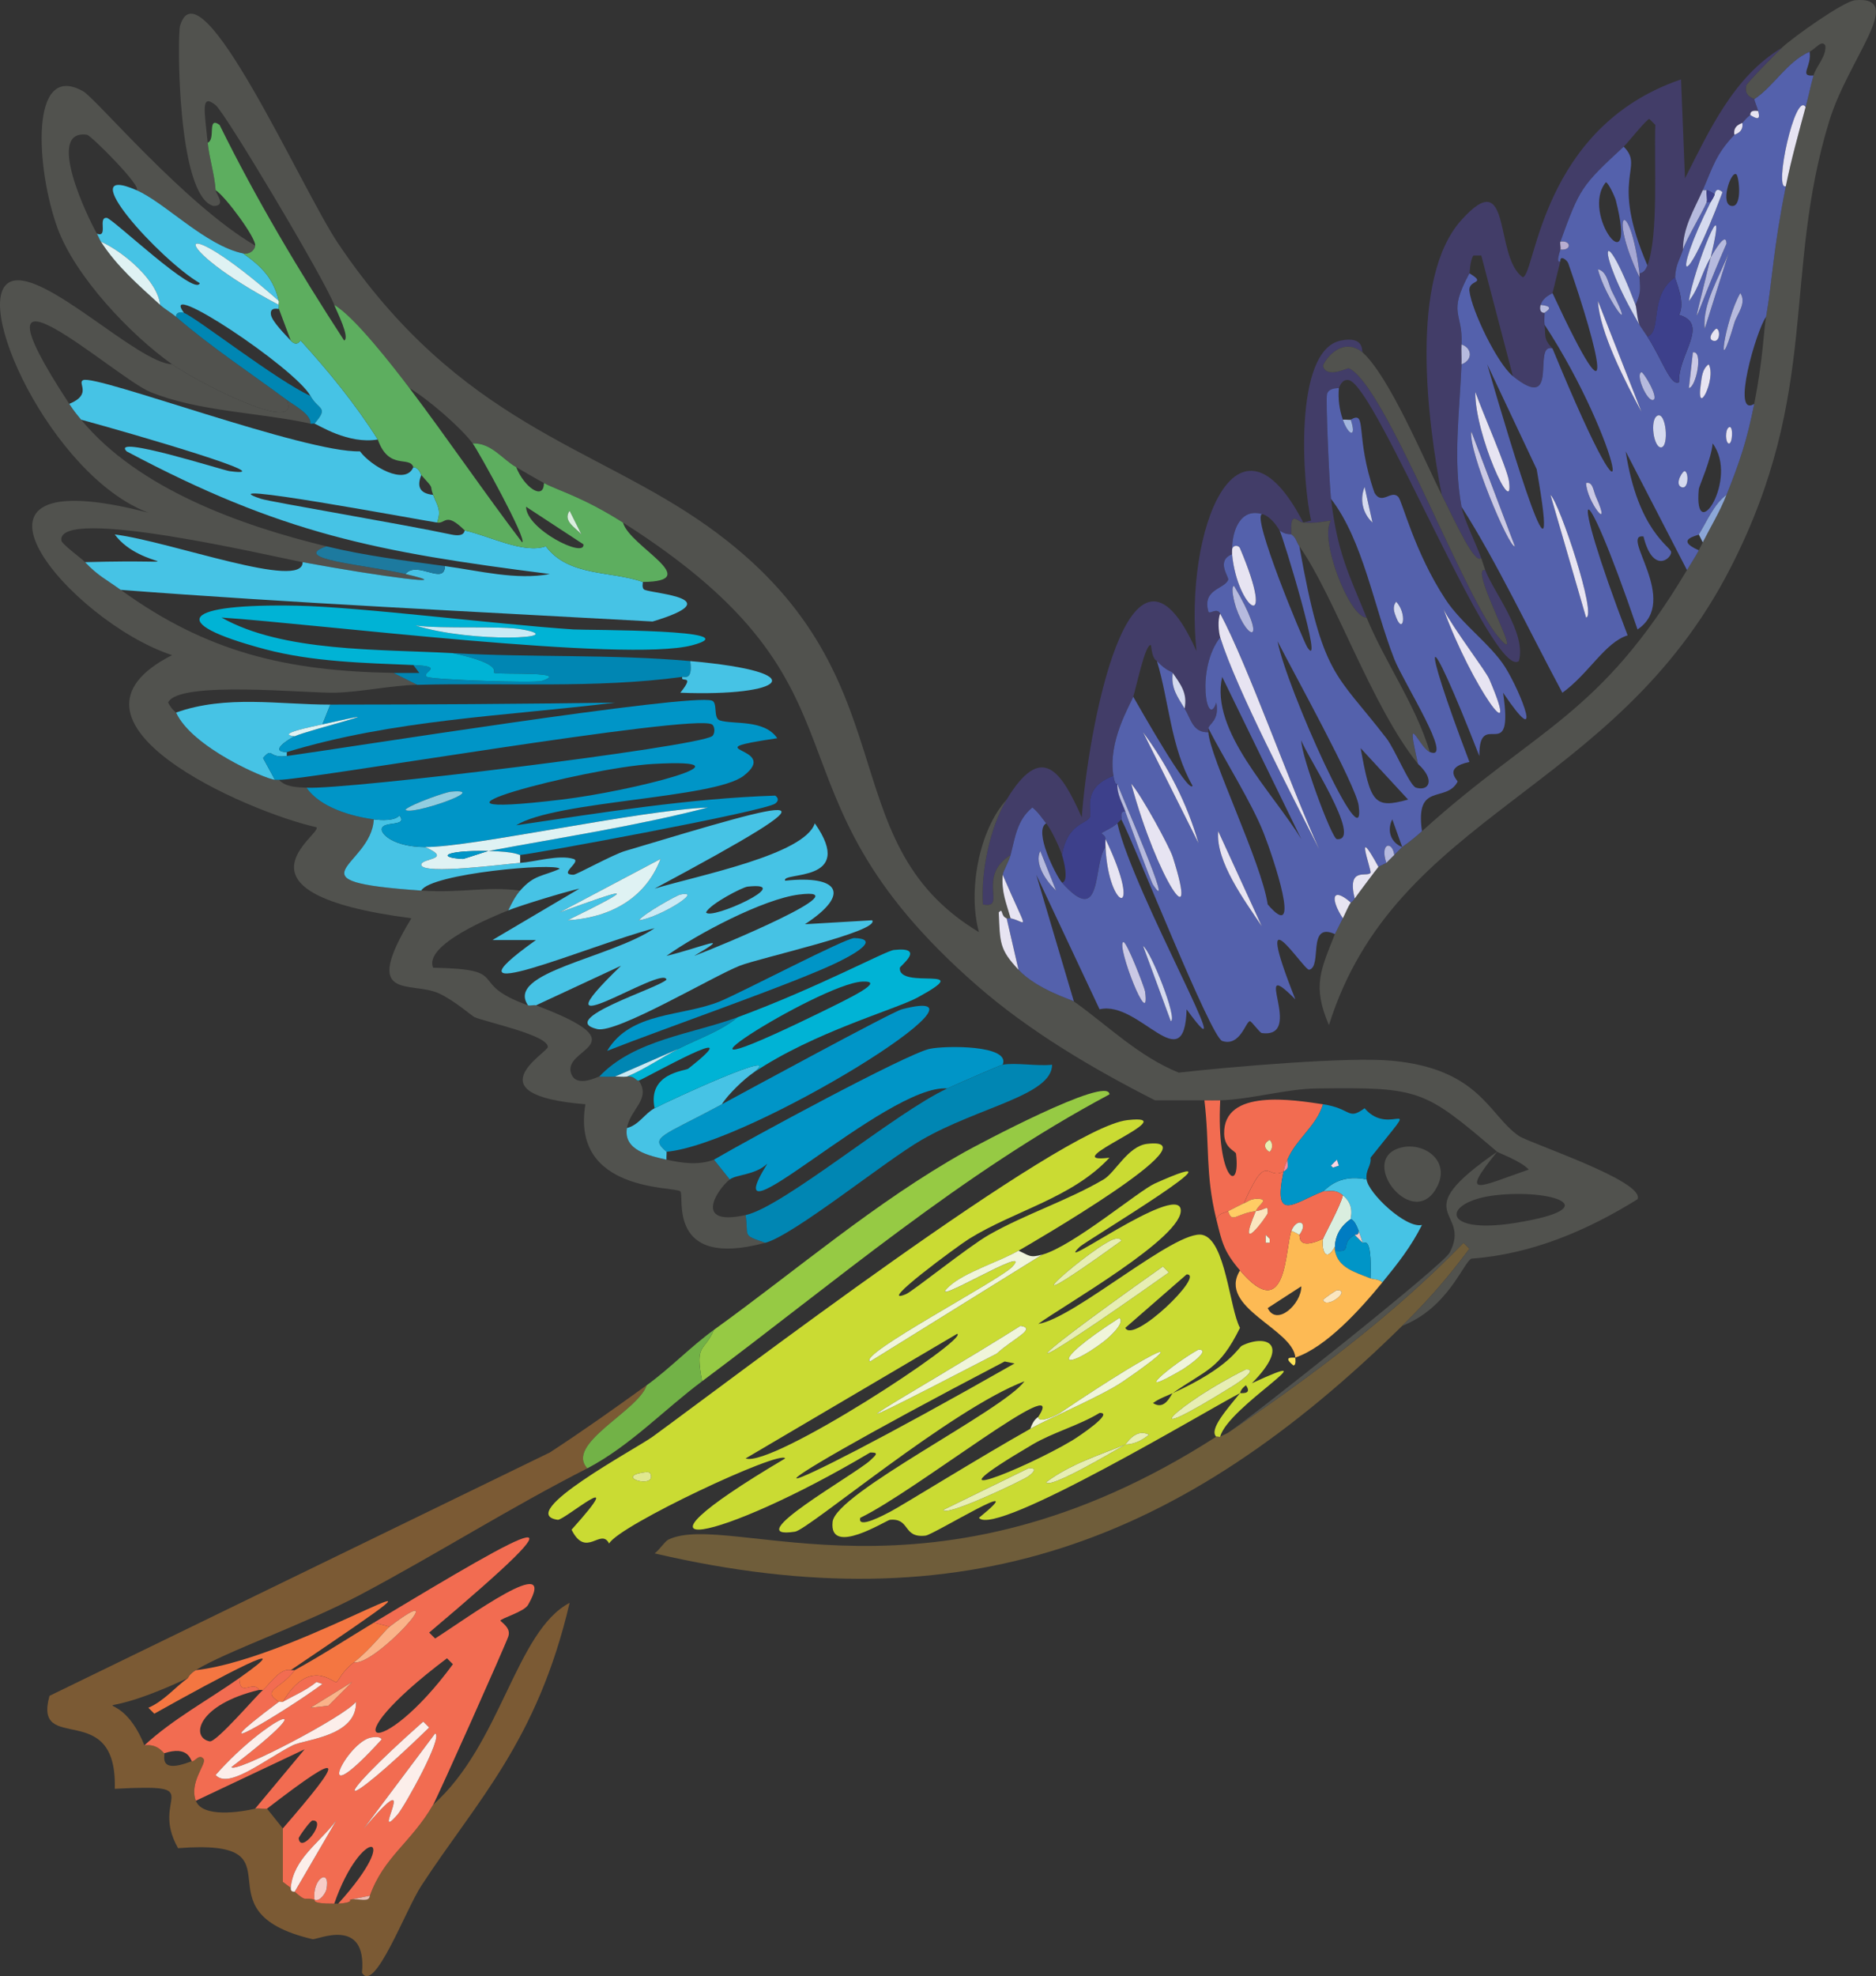 <svg xmlns="http://www.w3.org/2000/svg" id="Layer_1" viewBox="0 0 1308.15 1377.38"><rect x="0" y="0" width="1308.15" height="1377.38" fill="#333333" stroke="none"/><defs><style>      .cls-1 {        fill: #423d68;      }      .cls-2 {        fill: #e9bab0;      }      .cls-3 {        fill: #fbd6e3;      }      .cls-4 {        fill: #cadb33;      }      .cls-5 {        fill: #3d408b;      }      .cls-6 {        fill: #007cc2;      }      .cls-7 {        fill: #6f5d3a;      }      .cls-8 {        fill: #ffcc64;      }      .cls-9 {        fill: #daeedf;      }      .cls-10 {        fill: #e7e4f2;      }      .cls-11 {        fill: #f0f5da;      }      .cls-12 {        fill: #f7ccc7;      }      .cls-13 {        fill: #dff2f3;      }      .cls-14 {        fill: #f26c51;      }      .cls-15 {        fill: #e3f1dd;      }      .cls-16 {        fill: #5461ac;      }      .cls-17 {        fill: #0086b3;      }      .cls-18 {        fill: #7b5a34;      }      .cls-19 {        fill: #96ca44;      }      .cls-20 {        fill: #91cde0;      }      .cls-21 {        fill: #b6bade;      }      .cls-22 {        fill: #8ca7d7;      }      .cls-23 {        fill: #0095c7;      }      .cls-24 {        fill: #1d7a9f;      }      .cls-25 {        fill: #72b247;      }      .cls-26 {        fill: #f47641;      }      .cls-27 {        fill: #c9eaf5;      }      .cls-28 {        fill: #cac9e5;      }      .cls-29 {        fill: #fceeea;      }      .cls-30 {        fill: #e0e88f;      }      .cls-31 {        fill: #fbe6bf;      }      .cls-32 {        fill: #46c3e5;      }      .cls-33 {        fill: #f4899e;      }      .cls-34 {        fill: #00b3d5;      }      .cls-35 {        fill: #b8add0;      }      .cls-36 {        fill: #fde358;      }      .cls-37 {        fill: #5dae5f;      }      .cls-38 {        fill: #51524e;      }      .cls-39 {        fill: #d5daef;      }      .cls-40 {        fill: #e7eeb3;      }      .cls-41 {        fill: #a6a7d4;      }      .cls-42 {        fill: #fab389;      }      .cls-43 {        fill: #fdba54;      }      .cls-44 {        fill: #a3b6de;      }    </style></defs><path class="cls-38" d="M59.32,391.81c-2.54-2.72-16.25-12.5-16.55-15.17-2.75-24.3,147.12,11.25,168.24,15.17,54.85,10.17,110.88,17.42,71.71,8.27-28.06-6.55-81.26-10.23-55.16-19.31-59.87-14.51-131.3-40.11-171-88.26-3.67-4.45-4.98-6-8.27-11.03-77.75-118.59,31.63-18.48,56.54-8.27,33.48,13.71,76.45,14.26,111.7,22.06.45-6.57-11.04-12.48-16.55-16.55,11.01,25.61-63.08-12.85-79.98-24.82-24.03-.84-88.19-65.48-111.7-57.92-30.33,9.76,27.28,135.85,95.15,161.34-153.82-39.86-53.91,76.35,16.55,99.29-91.68,46.56,52.15,109.11,100.67,119.97,4.46,4.6-68.17,45.98,66.19,63.43-35.75,58.79-.32,43.31,19.31,52.4,10.83,5.02,22.82,15.68,24.82,16.55,8.15,3.53,50.9,12.39,51.02,20.69.06,4.03-53.41,33.51,26.2,39.99-10.35,61.58,62.35,57.12,66.19,60.68,3.18,2.94-9.98,54.52,59.3,35.85-16.88-5.71-11.44-4.06-13.79-19.31-37.54,8.26-19.22-18.51-11.03-24.82l-11.03-13.79c-10.7,4.08-22.46,2.4-33.1,0-11.67-2.64-30.27-6.49-27.58-22.06,2.31-13.36,17.01-19.97,8.27-33.1-2.03.49-2.81-3.57-8.27-2.76-2.63.39-5.58-.13-8.27,0-3.85.18-7.1.17-11.03,0-.97-.04-15.27,7.86-19.31-1.38-8.36-19.11,50.75-19.73-24.82-48.27-1.31-.49-4.16.48-5.52,0-44.27-15.68-9.6-25.15-66.19-26.2-6.87-16.16,42.39-35.91,52.4-39.99,2.19-4.7,4.87-9.9,8.27-13.79-24.3-3.12-40.83,1.96-68.95,0-95.56-6.65-34.78-16.29-33.1-49.64-15.09-2-37.42-8.16-46.89-22.06-6.51-.34-14.35-.25-19.31-5.52-.92-.05-1.85.08-2.76,0-7.04-.62-58.11-22.76-68.95-46.89-.18-.4-2.47-1.23-5.52-6.9,6.9-15.74,97.92-6.21,117.22-6.9,18.36-.65,38.04-5.01,56.54-5.52l-16.55-8.27c-74.63-1.25-130.11-14.29-190.3-57.92-9.8-7.11-16.1-9.97-24.82-19.31Z"></path><path class="cls-18" d="M302.03,1257.82c-15.34,26.47-34.37,36.24-44.13,63.43-.3,5.05-7.85,1.9-12.73,2.55l-1.06.21c-.42.12,2.68,2.03-8.27,2.76-.91.06-1.84,0-2.76,0-16.93.07-13.11-2.58-13.79-2.76-8.29-2.11-4.91,2.14-13.79-5.52-.16-.14-3.07.58-2.76-2.76l-5.52-4.14v-37.23l-11.03-13.79c-2.62.34-5.89-.58-8.27,0-10.38,2.52-36.87,6.49-41.37-5.52-4.75-12.66,7.35-25.51,5.52-28.96-3.01-4.53-6.73,2.37-8.27,1.38-24.63,9.67-18.15-4.86-19.31-5.52-.65-.37-4.68-6.8-13.79-5.52-19.63-48.99-49.88-9.41,30.34-46.89.32-.22.65-2.49,5.52-5.52,20.67-12.83,75.61-31.82,114.46-52.4,53.2-28.2,104.81-60.94,158.59-88.26-15.93-17.04,35.61-39.98,41.37-57.92-22.24,16.02-44.57,31.91-67.57,46.89l-348.89,169.62c-11.71,41.92,47.38.9,45.51,64.81,67.11-3.52,23.62,5.07,44.13,41.37,90.91-7.07,9.6,43.61,93.77,63.43,3.05.72,38.2-16.31,34.48,23.44,8.74,14.67,30.36-43.8,41.37-60.68,38.53-59.07,80.74-100.38,103.43-197.2-37.64,19.82-47.77,98.64-95.15,140.66Z"></path><path class="cls-32" d="M380.63,380.77c-15.72,5.42-39.15-7.25-56.54-11.03-.49-.11.52,4.94-9.65,2.76-32.91-7.05-125.99-22.71-132.38-24.82-41.25-13.61,107.48,14.14,122.73,16.55,3.11-8.91.22-11.55-2.76-19.31-9.64-.99-11.38-6.04-8.27-13.79-.26-.29-1.39-5.13-5.52-5.52-5.61,13.22-29.56-.69-37.23-11.03-38.21,1.19-184-53.79-193.06-49.64-4.29,1.96,6.69,9.88-9.65,16.55,3.3,5.03,4.61,6.58,8.27,11.03,37.23,10.09,143.41,41.17,103.43,35.85-4.41-.59-83.37-25.77-71.71-13.79,108.37,57.61,174.35,70.13,295.11,85.5-23.3,4.47-49.41-2.31-73.09-5.52-.47,13.82-19.53-4.2-27.58,5.52,39.17,9.14-16.86,1.89-71.71-8.27.31,19.92-91.56-14.3-131.01-19.31,18.97,25.9,66.03,16.88-20.69,19.31,8.72,9.34,15.02,12.2,24.82,19.31,117.85,9.06,248.07,15.26,370.95,22.06,53.7-16.18,1.65-19.25-5.52-22.06-2.47-.97-1.05-5.4-1.38-5.52-22.42-7.88-51.63-3.57-67.57-24.82Z"></path><path class="cls-38" d="M1293.53.17c-7.96.71-43.04,25.6-51.02,33.1-3.28,3.08-24.37,24.46-24.82,26.2-2.07,7.91,5.41,9.11,5.52,9.65,14.15-9.45,22.52-25.92,38.61-33.1,4.08-1.82,8.63-8.83,11.03-4.14.68,7.66-6.39,14.15-8.27,20.69-2.04,7.08-3.58,14.87-5.52,22.06-4.96,18.41-10.01,36.4-13.79,55.16-9.06,45-9.29,65.01-13.79,91.01-1.67,9.65-2.04,29.6-8.27,60.68-5.31,26.48-10,39.94-19.31,63.43-4.85,12.23-10.74,21.64-16.55,33.1-.96,1.9-1.69,3.52-2.76,5.52-2.78,5.22-5.36,8.91-8.27,13.79-61.1,102.48-104.46,109.44-184.79,182.03-8.62,7.79-13.15,10.42-13.79,11.03-1.75,1.68-3.77,3.76-5.52,5.52-1.76,1.77-3.87,3.78-5.52,5.52-.29.31-5.28,2.5-5.52,2.76-.92,1.02-14.86,19.55-16.55,22.06-2.15,3.2-2.65,2.59-2.76,2.76-2.11,3.35-3.65,7.41-5.52,11.03-1.24,2.42-5.29,10.46-5.52,11.03-9.73,24.74-15.99,36-4.14,63.43,46.45-148.12,199.19-161.1,279.94-318.55,63.13-123.09,36.01-204.23,68.95-311.66,13.38-43.64,54.09-87.34,17.93-84.12Z"></path><path class="cls-1" d="M1032.9,389.05c-3.68-10.11-12.26-27.53-13.79-35.85-6.04-32.96-1.31-66.35,0-99.29.18-4.56-.23-9.24,0-13.79,1.14-22.88-10.09-20.88,5.52-49.64.37-.67.22-8.32,2.76-12.41h5.52l22.06,84.12c33.2,26.65,13.11-23.62,27.58-19.31-6.59-6.91-4.57-9.2-5.52-16.55-.33-2.6-.09-5.62,0-8.27-3.4.1-3.42-3.22-2.76-5.52,1.63-5.68,8.05-7.73,8.27-8.27.43-1.05,3.99-16.55,5.52-22.06.11-.4-3.64,2.89,0-8.27.46-1.41-.48-4.2,0-5.52,13.59-37.36,14.5-38.73,44.13-66.19,2.84-2.63,16.27-19.58,17.93-19.31l4.14,4.14c-.94,25.33,2.39,77.3-5.52,97.91-1,2.61-2.43,5.2-5.52,5.52.11.9-.07,1.85,0,2.76.66,8.96.95,10.93-2.76,19.31.83,2.21,1.06,9.88,2.76,13.79,1.5,2.54,3.82,5.63,5.52,8.27,10.43-3.63.72-28.28,19.31-41.37.53-9.2,2.95-11.45,5.52-19.31-.12-15.36,7.95-28.04,13.79-41.37,7.06-16.12,9.11-25.02,22.06-38.61-1.18-6.67,5.19-7.9,5.52-8.27,2.17-2.46,2.81-3.37,5.52-5.52.24-.19-.86-3.78,5.52-2.76-1.09-3.79-2.48-6.83-2.76-8.27-.11-.55-7.58-1.74-5.52-9.65.46-1.75,21.54-23.12,24.82-26.2-33.69,20.11-50.6,57.68-67.57,91.01l-2.76-68.95c-97.8,33.31-101.36,135.74-110.32,137.9-20.38-14.07-7.12-79.55-42.75-39.99-36.79,40.84-23.64,140.94-13.79,191.68,10.33,20.62,22.87,48.46,27.58,44.13Z"></path><path class="cls-7" d="M1024.63,870.32l-4.14-4.14c-48.26,49.94-106.32,93.28-164.1,132.38-1.35.91-4.14,1.86-5.52,2.76-.65.42-2.11-.42-2.76,0-199.1,128-338.82,51.14-381.98,71.71-2.5,1.19-6.45,7.36-9.65,9.65,215.94,50.27,367.75-7.7,521.26-158.59,17.65-17.34,32.14-33.85,46.89-53.78Z"></path><path class="cls-1" d="M685.39,630.37c17.31,3.49-4.89-19.18,19.31-34.48,3.18-12.25,4.43-24.33,15.17-33.1,3.98,3.09,6.57,7.2,9.65,11.03,3.54,4.4,9.12,16.24,11.03,22.06,3.68-21.79,16.53-21.38,19.31-26.2,2.19-3.8-6.44-20.42,16.55-28.96-4.01-24.12,11.64-49.32,13.79-55.16,1.78-4.85,8.48-37.95,12.41-35.85,1.07,10.87,3.97,10.47,4.14,11.03,6.87,7.31,10.15,6.98,11.03,8.27,5.58,8.18,10.33,13.96,8.27,24.82,4.51,7.46,5.65,16.82,16.55,16.55-.06-.91-.02-1.85,0-2.76.05-2.87,7.99-5.47,5.52-17.93-6.42,19.36-14.42-23.7,2.76-45.51-1.14-3.62-1.9-12.43,0-16.55-2.42-4.52-7.63.94-8.27-1.38-4.38-15.71,10.93-15.45,13.79-22.06.88-2.04-8.89-13.25,2.76-17.93-.09-.9,0-1.85,0-2.76-.12-14.43,6.25-29.72,21.1-25.13.27,0,.59.11.96.31,4.55,1.63,8.65,6.96,11.03,11.03,4.14,3.16,7.92,2.5,8.27,2.76-1.15-17.98,4.33-8.5,8.27-8.27-46.11-89.25-83.23,5.13-74.47,89.64-46.91-105.76-76.09,58.8-79.98,115.84-14.47-32.58-28.04-52.66-52.4-12.41-11.8,19.49-18.06,50.63-16.55,73.09Z"></path><path class="cls-38" d="M199.98,278.73c-25.82-19.1-52.86-36.87-77.22-57.92-3.25-2.8-7.88-5.4-11.03-8.27-15.03-13.73-30.2-26.77-41.37-44.13-.98-1.52-1.84-3.92-2.76-5.52-6.62-11.55-36.19-73.24-6.9-68.95,2.76.4,38.88,36.48,34.48,38.61,19.97,8.7,48.26,38.77,74.47,44.13,3.78.79,7.8-1.67,8.27-5.52-49.02-28.64-110.98-102.5-119.97-107.56-37.66-21.2-32.67,54.49-17.93,95.15,12.24,33.76,50.77,74.45,79.98,95.15,16.9,11.98,90.99,50.43,79.98,24.82Z"></path><path class="cls-19" d="M489.57,962.71c93.11-69.46,180.63-144.78,284.08-199.96-.55-13.82-94.09,36.31-100.67,39.99-62.46,35-117.37,82.45-175.13,124.11-6.71,15.82-13.5,8.87-8.27,35.85Z"></path><path class="cls-23" d="M535.08,811.02c-40.36,64.98,83.38-55.85,125.49-52.4,5.91-2.72,36.55-16.17,38.61-16.55,5.75-13.94-40.58-13.36-51.02-11.03-16.44,3.67-124.4,62.09-150.31,77.22l11.03,13.79c4.6-3.54,17.66-2.96,26.2-11.03Z"></path><path class="cls-17" d="M519.91,846.88c2.35,15.25-3.09,13.6,13.79,19.31,19.98-5.38,83.29-56.9,108.94-71.71,39.94-23.06,90.82-30.95,91.01-52.4-10.41,1.19-25.45-1.66-34.48,0-2.07.38-32.7,13.83-38.61,16.55-36.03,16.59-114.05,82.4-140.66,88.26Z"></path><path class="cls-1" d="M928.1,362.85c-8.56,12.45,13.05,68.11,24.82,67.57-13.39-32.45-20.32-45.98-24.82-82.74-1.02-8.31-3.85-69.6-2.76-73.09,1.42-4.56,7.91-3.86,8.27-4.14.35-.27,1.86-6.49,6.9-5.52,19.1,3.68,100.66,209.74,118.59,195.82,5.55-19.59-17.62-47.95-23.44-63.43-12.74-3.3,31.68,74.13,8.27,45.51-24.34-29.77-78.46-175.21-103.43-186.17-.82-.36-15.35,7.38-17.93-1.38-.49-1.68,11.91-22.11,27.58-9.65-.75-.68,1.54-11.65-15.17-8.27-33.39,6.76-26.67,100.4-20.69,125.49l-5.52,1.38c9.5.54,10.45-.29,19.31-1.38Z"></path><path class="cls-23" d="M464.75,802.75c58.3-5.19,242.55-119.75,164.1-99.29-6.86,1.79-108.18,56.85-125.49,66.19-42.22,22.8-50.79,22.8-38.61,33.1Z"></path><path class="cls-32" d="M191.71,543.5l-8.27-15.17c7.09-8.04,3.24.46,16.55-1.38v-2.76c-12.78-.18,1.34-9.11,5.52-11.03-14.28-1.48,13.05-6.87,19.31-8.27l5.52-13.79c-35.86.01-72.51-6.89-107.56,5.52,10.84,24.13,61.91,46.26,68.95,46.89Z"></path><path class="cls-17" d="M475.78,471.79c.28-.72,7.65,3.71,5.52-11.03-54.96-4.9-110.45-2.42-165.48-5.52,36.1,7.8,27.23,13.4,28.96,13.79,5.55,1.26,53.81-1.18,33.1,5.52-5.16,1.67-76.46-.81-79.98-2.76-5.26-2.91,13.9-7.29-9.65-8.27l4.14,5.52c-5.98-.07-11.98.1-17.93,0l16.55,8.27c61.56-1.67,123.49,2.7,184.79-5.52Z"></path><path class="cls-38" d="M922.58,255.28c2.58,8.76,17.1,1.02,17.93,1.38,24.96,10.95,79.08,156.4,103.43,186.17,23.41,28.62-21.01-48.8-8.27-45.51-.95-2.53-1.78-5.59-2.76-8.27-4.71,4.33-17.25-23.51-27.58-44.13-12.6-25.15-36.5-82.33-55.16-99.29-15.67-12.46-28.07,7.97-27.58,9.65Z"></path><path class="cls-23" d="M205.5,513.16c-4.17,1.92-18.3,10.85-5.52,11.03,74.34-22.66,151.97-25.07,228.92-34.48-66.13.95-132.39,1.36-198.58,1.38l-5.52,13.79c61.5-13.79-10.05,4.02-19.31,8.27Z"></path><path class="cls-25" d="M409.59,1023.39c29.97-15.8,53.23-40.71,79.98-60.68-5.22-26.99,1.56-20.03,8.27-35.85-16.23,11.71-30.65,26.92-46.89,38.61-5.76,17.93-57.3,40.88-41.37,57.92Z"></path><path class="cls-32" d="M922.58,830.33c5.82,0,8.63-1.45,13.79,2.76,8.79,7.16,5.09,15.79,5.52,16.55.24.43,2.42-.22,5.52,8.27,1.11,3.03,1.8,5.23,2.76,8.27.44,1.39,6.66-7.55,5.52,24.82,2.03.8,5.34.23,8.27,2.76,10.67-13.08,19.95-24.78,27.58-39.99-11.23,2.66-37.5-22.21-38.61-31.72-20-4.35-28.75,7.65-30.34,8.27Z"></path><path class="cls-26" d="M131.03,1169.57c-8.71,6.14-16.81,16.16-27.58,20.69l4.14,4.14c46.84-26.27,104.28-56.53,59.3-24.82.23,14.12,9.47,1,13.79,8.27h2.76c4.11-3.42,12.08-15.73,19.31-13.79,153.75-103.93,8.47-8.23-66.19,0-4.87,3.02-5.2,5.29-5.52,5.52Z"></path><path class="cls-5" d="M784.68,565.56c-2.25-6.24-5.98-12.3-5.52-19.31-.07-.3-1.48,2.19-2.76-5.52-22.99,8.54-14.35,25.16-16.55,28.96-2.78,4.82-15.62,4.41-19.31,26.2,1.09,3.33,5.06,18.47,0,19.31,28.75,32.3,21.42-13.44,30.34-24.82-.08-1.8-.13-3.72,0-5.52.18-2.5-2.91-3.68-2.76-4.14.2-.62,7.92-3.89,11.03-6.9.68-.65,2.66-2.59,2.76-2.76.67-1.12-1.59-5.76,2.76-5.52Z"></path><path class="cls-32" d="M456.48,772.41c-6.97,3.69-11.01,11.78-19.31,13.79-2.69,15.58,15.91,19.43,27.58,22.06-.15-2.23.27-5.29,0-5.52-12.18-10.29-3.61-10.3,38.61-33.1,4.29-6.92,15.61-17.72,22.06-22.06,23.39-18.43-58.31,19.19-68.95,24.82Z"></path><path class="cls-23" d="M501.98,697.94c-26.33,10.77-62.17,6.89-78.6,34.48,38.73-15.32,131.9-47.55,161.34-62.06,15.71-7.74,27.32-16.06,11.03-16.55-6.02-.18-78.83,38.01-93.77,44.13Z"></path><path class="cls-26" d="M194.47,1186.11c.68-.4,2.06.39,2.76,0,18.47-30.99,34.98-13.13,37.23-13.79,1.8-.52,3.17-6.59,12.41-13.79,11.61-9.06,21.59-22.36,24.82-24.82l-11.03-2.76c-18.34,11.06-36.36,22.85-55.16,33.1-9.59,13.33-23.87,13.74-11.03,22.06Z"></path><path class="cls-38" d="M976.36,799.99c-30.52,8.53,10.12,60.01,26.2,26.2,8.48-17.83-10.22-30.67-26.2-26.2Z"></path><path class="cls-32" d="M475.78,471.79c-1.73,4.49,9.52-2.58-1.38,11.03,72.27,2.79,94.63-14.25,6.9-22.06,2.13,14.74-5.24,10.32-5.52,11.03Z"></path><path class="cls-17" d="M428.9,750.35l44.13-19.31c13.81-7.04,29.59-12.27,41.37-22.06-31.78,11.77-72.32,15.68-96.53,41.37,3.94.17,7.18.18,11.03,0Z"></path><path class="cls-36" d="M901.9,951.68c2.28-.21,1.11-5.43,1.38-5.52.05.57-10.22-1.69-1.38,5.52Z"></path><path class="cls-4" d="M850.87,1001.33c5.15-20.77,80.76-64.4,22.06-37.23,27.7-27.99,9.64-34.3-6.9-26.2-2.68,1.31-8.2,14.93-48.27,33.1-1.33.94-5.36,12.42-13.79,6.9,4.29-3.12,9.06-4.75,13.79-6.9,23.31-16.51,32.26-15.94,46.89-45.51-7.34-13.65-10.01-61.19-26.2-64.81-18.38-4.11-89.27,58.28-114.46,62.06,16.13-12.02,102.38-60.96,99.29-79.98-2.93-18.03-91.14,46.32-70.33,26.2,3.92-3.79,125.53-76.85,52.4-44.13-11.19,5.01-57.33,43.83-78.6,49.64l-119.97,74.47c-9.51-4.44,90.54-56.69,99.29-66.19,15.74-17.09-62.93,31.06-44.13,13.79,10.68-9.81,34.86-17.12,48.27-24.82,7.04-4.05,138.88-80.28,89.64-74.47-13.36,1.58-22.22,20.08-30.34,24.82-25.37,14.84-54.47,24.07-79.98,38.61-14.38,8.2-53.08,39.4-57.92,41.37-21.5,8.77,36.56-33.93,44.13-38.61,32.24-19.93,71.63-28.39,97.91-56.54-40.41,4.95,55.37-31.11,12.41-26.2-46.46,5.31-277.79,181.97-330.96,220.64-11.37,8.27-96.49,53.63-66.19,57.92,4.36.62,51.37-39.6,9.65,6.9,10.13,20.42,20.32-1.74,26.2,9.65,6.45-12.49,120.14-65.8,122.73-59.3-125.97,74.48-45.91,58.35,59.3-4.14,6.11-.16,4.42,1.45,0,5.52-10.77,9.91-92.69,55.86-52.4,49.64,9.47-1.46,109.08-85.55,159.96-104.8-14.54,20.21-131.52,77.86-133.76,97.91-2.75,24.65,37.54-1.16,39.99-1.38,14.41-1.28,8.65,12.89,24.82,11.03,5.73-.66,76.33-44.28,37.23-12.41,11.03,14.01,162.11-76.77,182.03-86.88.31-.16-.02-2.47,4.14-5.52,4.83,6.82-3.92,5.25-4.14,5.52-9.28,11.48-21.73,25.33-16.55,30.34.65-.42,2.11.42,2.76,0ZM777.78,863.43c1.68-.23,3.56-.37,4.14,1.38-96.68,69.77-16.36.32-4.14-1.38ZM449.58,1026.15c1.68-.23,3.54-.37,4.14,1.38,3.63,10.6-26.41,1.63-4.14-1.38ZM824.67,954.44c-38.6,22.67-7.03-3.93,11.03-13.79,9.82-.08-9.14,12.68-11.03,13.79ZM784.68,925.48l42.75-37.23c13.52-.54-37.19,48.73-42.75,37.23ZM810.88,882.73l4.14,4.14c-108.45,76.92-115.79,74.69-4.14-4.14ZM769.51,935.13c-27.32,20.83-40.91,16.71,11.03-16.55,4.16,3.08-6.14,12.82-11.03,16.55ZM519.91,1016.5l147.55-86.88c8.62,3.27-129.27,93.56-147.55,86.88ZM700.56,948.92l6.9,1.38c-187.64,106.77-215.01,107.31-6.9-1.38ZM695.04,943.41c-156.15,80.87-58.89,28.13,16.55-19.31,11.77,1.77-5.26,8.91-16.55,19.31ZM620.58,1053.73c-3.41,1.76-23.03,12.45-20.69,4.14,38.39-18.4,146.49-104.63,124.11-70.33.22,5.35,13.92-1.91,15.17-2.76,74.34-50.01,90.66-53.89,44.13-22.06-15.24,10.42-50.68,25.17-64.81,33.1-34.43,19.32-89.73,53.7-97.91,57.92ZM747.45,1004.08c-33.21,19.82-106.62,49.28-27.58,2.76,14.64-8.62,32.26-13.2,46.89-22.06,10.62-.4-14.82,16.63-19.31,19.31ZM717.11,1028.91c-3.78,2.82-57.91,28.57-59.3,23.44l59.3-28.96c5.7-.5,4.71,2,0,5.52ZM784.68,1006.84c-6.63,3.77-53.05,31.43-55.16,26.2,16.74-12.44,36.14-18.58,55.16-26.2.78-.44,7.04-11.73,16.55-6.9-9.36,7.55-15.45,6.46-16.55,6.9ZM860.53,965.47c-76.25,47.59-38.28,11.72,8.27-11.03,9.34-.35-6.84,10.14-8.27,11.03Z"></path><path class="cls-11" d="M706.08,882.73c-8.75,9.5-108.8,61.75-99.29,66.19l119.97-74.47c-8.92,2.44-9.04.55-16.55-2.76-13.4,7.7-37.58,15.01-48.27,24.82-18.8,17.27,59.87-30.88,44.13-13.79Z"></path><path class="cls-11" d="M711.59,924.1c-75.44,47.43-172.7,100.18-16.55,19.31,11.29-10.4,28.32-17.53,16.55-19.31Z"></path><path class="cls-11" d="M718.49,995.81c14.13-7.93,49.57-22.67,64.81-33.1,46.53-31.83,30.21-27.95-44.13,22.06-1.25.84-14.95,8.11-15.17,2.76-.27.42-3.33,1.5-5.52,8.27Z"></path><path class="cls-40" d="M815.02,886.87l-4.14-4.14c-111.65,78.83-104.32,81.05,4.14,4.14Z"></path><path class="cls-40" d="M868.8,954.44c-46.55,22.75-84.52,58.62-8.27,11.03,1.44-.9,17.61-11.38,8.27-11.03Z"></path><path class="cls-40" d="M717.11,1023.39l-59.3,28.96c1.39,5.13,55.51-20.62,59.3-23.44,4.71-3.51,5.7-6.01,0-5.52Z"></path><path class="cls-40" d="M784.68,1006.84c-19.02,7.63-38.42,13.76-55.16,26.2,2.11,5.23,48.53-22.44,55.16-26.2Z"></path><path class="cls-40" d="M781.92,864.8c-.58-1.74-2.46-1.61-4.14-1.38-12.22,1.7-92.54,71.15,4.14,1.38Z"></path><path class="cls-11" d="M769.51,935.13c4.89-3.73,15.19-13.47,11.03-16.55-51.94,33.25-38.35,37.38-11.03,16.55Z"></path><path class="cls-11" d="M824.67,954.44c1.89-1.11,20.85-13.87,11.03-13.79-18.07,9.86-49.63,36.46-11.03,13.79Z"></path><path class="cls-40" d="M784.68,1006.84c1.1-.44,7.19.66,16.55-6.9-9.5-4.84-15.77,6.45-16.55,6.9Z"></path><path class="cls-30" d="M449.58,1026.15c-22.27,3.01,7.77,11.98,4.14,1.38-.6-1.75-2.45-1.61-4.14-1.38Z"></path><path class="cls-38" d="M900.52,372.5c3.54,2.61,3.37,5.26,5.52,8.27,24.3,34.13,50.09,111.13,82.74,151.69-9.27-40.16.77-11.3,8.27-8.27-10.02-33.3-31.02-62.01-44.13-93.77-11.77.54-33.38-55.12-24.82-67.57-8.86,1.09-9.81,1.91-19.31,1.38-3.94-.22-9.42-9.71-8.27,8.27Z"></path><path class="cls-16" d="M941.89,628.99c.1-.17.61.44,2.76-2.76-5.59-22.68,8.75-14.45,11.03-17.93.93-1.42-12.23-36.54,5.52-4.14.23-.26,5.23-2.45,5.52-2.76-4.74-13.9,4.17-15.68,5.52-5.52,1.75-1.76,3.77-3.83,5.52-5.52-8.03-3.1-10.81-11.55-6.9-19.31l6.9,19.31c.64-.61,5.17-3.24,13.79-11.03-4.98-34.77,16.71-19.31,24.82-34.48.5-.93-10.89-9.73,8.27-13.79-34.91-91.7-31.21-101.84,6.9-4.14-.21-34.35,24.38,8.18,16.55-44.13,29.04,42.9,12.76.14,1.38-17.93-9.81-15.56-30.31-30.09-41.37-46.89-21.88-33.21-30.32-68.9-33.1-71.71-5.05-5.12-11.32,6.14-16.55-2.76-13.95-39.99-4.79-57.78-16.55-51.02,4.32,12.8-1.5,11.49-5.52,0-2.49-7.13-3.42-14.49-2.76-22.06-.37.28-6.86-.42-8.27,4.14-1.09,3.49,1.74,64.78,2.76,73.09,22.48,29.14,29.84,75.26,44.13,111.7,6.35,16.18,42.04,71.76,24.82,64.81-7.5-3.03-17.54-31.89-8.27,8.27,12.13,11.06,7.76,19.26-1.38,16.55-4.45-1.32-14.57-26.54-20.69-34.48-35.63-46.22-44.23-41.91-60.68-133.76-2.15-3.01-1.98-5.66-5.52-8.27-.35-.26-4.13.4-8.27-2.76,2.4,4.11,31.59,100.31,19.31,81.36-2.69-4.15-39.72-92.96-31.3-92.7-14.86-4.59-21.23,10.7-21.1,25.13-.1-3.7,4.41-3.99,5.52-1.38,26.18,61.87-1.87,42.66-5.52,4.14-11.65,4.67-1.88,15.89-2.76,17.93-2.86,6.61-18.17,6.35-13.79,22.06.65,2.32,5.85-3.14,8.27,1.38,19.07,35.61,49.03,120.53,68.95,164.1-19.06-37.82-57.36-110.73-68.95-147.55-17.18,21.8-9.18,64.87-2.76,45.51,2.48,12.46-5.46,15.06-5.52,17.93,10.99,21.45,30.27,51.88,38.61,73.09,6.45,16.39,27.47,78.54,2.76,49.64-4.29-29.3-40.3-102.42-41.37-119.97-10.9.27-12.04-9.09-16.55-16.55-4.97-8.22-9.72-14.31-8.27-24.82-.88-1.29-4.16-.97-11.03-8.27,8.45,28,9.7,60.55,24.82,86.88-2.69,6.52-37.65-55.76-41.37-62.06-2.15,5.84-17.8,31.04-13.79,55.16,1.28,7.71,2.69,5.22,2.76,5.52.99,4.23,41.44,95.51,24.82,70.33-1.5-2.28-15.73-41.1-19.31-51.02-4.35-.24-2.09,4.4-2.76,5.52,9.25,17.33,62.26,151.81,70.33,154.45,12.55,4.1,16.34-13.5,19.31-13.79,1.06-.1,6.87,8.09,8.27,8.27,30.94,4.08-8.87-56.13,23.44-23.44-31.71-79.97,5.97-19.8,9.65-20.69,9.34-2.24-1.71-33.69,17.93-24.82.23-.57,4.27-8.61,5.52-11.03-8.69-13.22-7.92-22.66,5.52-11.03ZM1038.42,473.17c23.5,54.64-12.29,4.98-31.72-48.27,6.2,12.29,29.4,42.89,31.72,48.27ZM951.54,339.4l5.52,24.82c-6.81-6.32-9.11-16.01-5.52-24.82ZM973.6,430.42c-1.45-3.67-2.88-7.59,0-11.03,7.78,8.4,4.79,23.15,0,11.03ZM861.9,423.52c-1.04-3.04-4.06-14.64-1.38-15.17,24.37,41.21,9.61,39.23,1.38,15.17ZM788.82,546.25c7.22,8.14,26.74,44.06,28.96,51.02,18.77,58.86-10.72,16.07-28.96-51.02ZM797.09,510.4c17.03,22.97,30.72,49.55,38.61,77.22l-38.61-77.22ZM849.49,579.35l30.34,66.19c-11.84-17.7-32.34-45.27-30.34-66.19ZM852.25,471.79l55.16,113.08c-19.83-32.69-63.83-75.42-55.16-113.08ZM981.88,557.29c-23.8,6.61-26.19,2.18-33.1-35.85l33.1,35.85ZM947.4,561.42c5.5,41.99-50.42-82.07-56.54-114.46,10.91,21.47,54.71,100.49,56.54,114.46ZM907.41,515.92c2.16,8.27,43.79,70.57,24.82,68.95-3.65-.31-25.39-59.65-24.82-68.95Z"></path><path class="cls-10" d="M850.87,444.21c11.59,36.82,49.89,109.74,68.95,147.55-19.92-43.57-49.88-128.49-68.95-164.1-1.9,4.12-1.14,12.93,0,16.55Z"></path><path class="cls-10" d="M788.82,546.25c18.24,67.09,47.72,109.88,28.96,51.02-2.22-6.97-21.74-42.89-28.96-51.02Z"></path><path class="cls-10" d="M835.7,587.62c-7.89-27.67-21.58-54.25-38.61-77.22l38.61,77.22Z"></path><path class="cls-10" d="M1038.42,473.17c-2.31-5.38-25.52-35.97-31.72-48.27,19.42,53.25,55.21,102.91,31.72,48.27Z"></path><path class="cls-10" d="M879.83,645.54l-30.34-66.19c-2,20.92,18.5,48.49,30.34,66.19Z"></path><path class="cls-21" d="M784.68,565.56c3.57,9.93,17.8,48.75,19.31,51.02,16.62,25.18-23.83-66.1-24.82-70.33-.47,7.01,3.27,13.07,5.52,19.31Z"></path><path class="cls-10" d="M859.15,386.29c3.65,38.52,31.7,57.73,5.52-4.14-1.11-2.61-5.62-2.32-5.52,1.38,0,.91-.09,1.86,0,2.76Z"></path><path class="cls-10" d="M955.68,608.31c-2.28,3.48-16.62-4.76-11.03,17.93,1.69-2.52,15.62-21.04,16.55-22.06-17.74-32.4-4.58,2.71-5.52,4.14Z"></path><path class="cls-21" d="M861.9,423.52c8.23,24.06,22.99,26.04-1.38-15.17-2.69.53.34,12.13,1.38,15.17Z"></path><path class="cls-39" d="M817.78,469.03c-1.44,10.51,3.31,16.6,8.27,24.82,2.06-10.86-2.69-16.64-8.27-24.82Z"></path><path class="cls-10" d="M936.37,640.03c1.87-3.63,3.41-7.68,5.52-11.03-13.44-11.63-14.2-2.19-5.52,11.03Z"></path><path class="cls-39" d="M957.06,364.23l-5.52-24.82c-3.59,8.81-1.3,18.5,5.52,24.82Z"></path><path class="cls-39" d="M973.6,430.42c4.79,12.12,7.78-2.63,0-11.03-2.88,3.44-1.45,7.36,0,11.03Z"></path><path class="cls-21" d="M966.71,601.41c1.65-1.74,3.75-3.74,5.52-5.52-1.35-10.17-10.25-8.39-5.52,5.52Z"></path><path class="cls-44" d="M936.37,292.52c4.02,11.49,9.84,12.8,5.52,0-.62.35-3.32-.2-5.52,0Z"></path><path class="cls-38" d="M710.21,675.88c-13.28-14.14-12.87-18.57-13.79-39.99,3.33-3.46,1.03,2.52,5.52,4.14.75.27,1.84-.2,2.76,0-3.13-11.03-6.43-18.14-5.52-30.34.15-1.97,4.48-9.82,5.52-13.79-24.2,15.3-2,37.96-19.31,34.48-1.51-22.46,4.75-53.59,16.55-73.09-19.6,21.57-27.08,64.5-19.31,92.39-106.76-64.14-44.55-179.68-188.92-282.7-79.57-56.77-172.58-70.78-257.87-197.2-25.57-37.9-96.55-198.81-110.32-151.69-1.85,6.34-2.21,118.94,23.44,125.49,9.17-.23,1.57-8.33,1.38-11.03-.79-11.49-4.45-22.18-5.52-33.1-2.17-22.22-5.08-34.63,5.52-26.2,6.7,5.32,75.93,121.32,82.74,139.28,13.91,7.99,40.89,42.69,52.4,57.92,13.04,7.85,35.44,27.04,44.13,38.61,12.99-.49,20.67,11.01,30.34,16.55,6.09,3.49,13.31,7.82,19.31,11.03,9.76,5.23,26.97,9.66,55.16,27.58,186.33,118.45,87.96,184.03,246.84,322.69,36.73,32.06,81.03,58.09,124.11,79.98,11.49.04,23.01-.06,34.48,0,3.38.02,7.75.09,11.03,0,21.09-.56,46.04-8.02,67.57-8.27,71.64-.85,74.34.51,125.49,44.13.96.82,16.67,6.47,22.06,12.41-34.55,11.91-49.05,20.93-22.06-12.41-65.22,44.93-17.06,40.04-33.1,70.33-4.66,8.79-137.34,114.03-154.45,125.49,57.78-39.11,115.84-82.44,164.1-132.38l4.14,4.14c-14.75,19.93-29.24,36.44-46.89,53.78,32.05-12.52,42.65-44.15,48.27-46.89,42.01-3.04,80.87-19.63,115.84-41.37,5.62-12.55-75.18-38.97-82.74-44.13-20.81-14.21-27.07-46.59-88.26-52.4-30.72-2.92-112.81,4.22-148.93,8.27-28.1-11.43-49.04-32.46-73.09-49.64-1.81-1.29-25.69-8.3-38.61-22.06ZM1056.34,852.39c-52.3,8.35-51.09-14.91-13.79-19.31,39.32-4.63,79.25,8.86,13.79,19.31Z"></path><path class="cls-17" d="M219.29,295.28c10.33-12,2.9-9.17-2.76-19.31-23.74-10.85-79.25-54.29-88.26-57.92-2.07-.84-5.76-.49-5.52,2.76,24.36,21.05,51.41,38.81,77.22,57.92,5.5,4.07,17,9.98,16.55,16.55.88.19,1.88-.2,2.76,0Z"></path><path class="cls-24" d="M282.72,400.08c8.05-9.71,27.11,8.3,27.58-5.52-27.68-3.75-55.58-7.21-82.74-13.79-26.1,9.07,27.1,12.76,55.16,19.31Z"></path><path class="cls-14" d="M183.43,1177.84c-4.46,3.71-32.63,36.8-37.23,35.85-13.66-2.81-8.31-25.68,34.48-35.85-4.32-7.28-13.56,5.84-13.79-8.27-21.96,15.48-46.35,28.56-66.19,46.89,9.11-1.28,13.14,5.15,13.79,5.52,17.01-5.58,18.32,4.88,19.31,5.52,1.54.99,5.26-5.9,8.27-1.38,1.83,3.45-10.27,16.3-5.52,28.96l75.85-35.85-34.48,41.37c2.38-.58,5.65.34,8.27,0,56.03-43.13,54.04-35.88,11.03,13.79v37.23l5.52,4.14c1.85-20.31,19.89-31.08,31.72-46.89l-28.96,49.64c8.88,7.66,5.5,3.41,13.79,5.52-1.78-14.89,11.54-22.78,8.27-6.9-.36,1.74-4.39,8.69-8.27,6.9.68.17-3.14,2.83,13.79,2.76,18.72-54.24,49.21-51.3,2.76,0,10.95-.73,7.86-2.64,8.27-2.76.33-.1.69-.16,1.06-.21l12.73-2.55c9.76-27.19,28.79-36.96,44.13-63.43,3.42-5.91,50.37-111.13,52.4-117.22,1.7-5.09-2.38-8.15-5.52-11.03.41-1.69,16.5-6.14,19.31-11.03,21.91-38.2-42.94,9.57-64.81,23.44l-4.14-4.14c116.23-98.04,76.37-76.23-38.61-6.9l11.03,2.76c47.51-36.14-10.53,28.15-24.82,24.82-9.24,7.2-10.61,13.27-12.41,13.79-2.26.66-18.77-17.2-37.23,13.79,7.88-4.45,16.35-7.94,23.44-13.79l4.14,1.38c-25.99,19.27-93.53,59.67-30.34,12.41-12.84-8.32,1.44-8.73,11.03-22.06h-2.76c-7.23-1.94-15.19,10.37-19.31,13.79ZM208.26,1281.26c-.1-.78,8.03-12.32,9.65-12.41,10.62-.57-8.21,24.17-9.65,12.41ZM295.13,1199.9l4.14,4.14c-64.24,62.39-72.64,56.52-4.14-4.14ZM277.21,1264.72c-19.82,22.65,18.85-40.04-23.44,9.65l49.64-66.19c5.93,2.13-21.41,51.07-26.2,56.54ZM311.68,1155.78l4.14,4.14c-50.48,68.82-88.88,59.73-4.14-4.14ZM259.28,1210.94c2.24-.29,5.78-.68,6.9,1.38-51.26,56.26-24.18.87-6.9-1.38ZM245.49,1172.32l-16.55,16.55-12.41,1.38,28.96-17.93ZM161.37,1231.62c2.53,4.74,79.33-35.44,86.88-45.51.68,24.27-35.83,26.11-44.13,30.34-19.9,10.13-44.62,30.76-53.78,20.69,37.03-41.92,81.1-59.08,11.03-5.52Z"></path><path class="cls-29" d="M202.74,1315.74c-.31,3.34,2.6,2.62,2.76,2.76l28.96-49.64c-11.83,15.81-29.87,26.58-31.72,46.89Z"></path><path class="cls-2" d="M257.9,1321.26l-12.73,2.55c4.88-.65,12.43,2.51,12.73-2.55Z"></path><path class="cls-2" d="M245.17,1323.8c-.37.05-.73.11-1.06.21l1.06-.21Z"></path><path class="cls-29" d="M150.34,1237.14c9.16,10.07,33.88-10.55,53.78-20.69,8.3-4.23,44.81-6.07,44.13-30.34-7.55,10.06-84.35,50.25-86.88,45.51,70.07-53.56,26-36.41-11.03,5.52Z"></path><path class="cls-29" d="M303.41,1208.18l-49.64,66.19c42.29-49.7,3.62,12.99,23.44-9.65,4.79-5.47,32.13-54.41,26.2-56.54Z"></path><path class="cls-29" d="M295.13,1199.9c-68.5,60.66-60.11,66.52,4.14,4.14l-4.14-4.14Z"></path><path class="cls-29" d="M194.47,1186.11c-63.19,47.26,4.35,6.86,30.34-12.41l-4.14-1.38c-7.1,5.85-15.56,9.34-23.44,13.79-.7.39-2.08-.4-2.76,0Z"></path><path class="cls-29" d="M266.17,1212.31c-1.12-2.06-4.65-1.67-6.9-1.38-17.28,2.25-44.36,57.64,6.9,1.38Z"></path><path class="cls-42" d="M246.87,1158.53c14.29,3.33,72.33-60.96,24.82-24.82-3.24,2.46-13.21,15.77-24.82,24.82Z"></path><polygon class="cls-42" points="245.49 1172.32 216.53 1190.25 228.94 1188.87 245.49 1172.32"></polygon><path class="cls-12" d="M227.56,1317.12c3.27-15.89-10.06-7.99-8.27,6.9,3.88,1.8,7.92-5.15,8.27-6.9Z"></path><path class="cls-32" d="M293.75,602.79c-.34-4.86,22.7-3.41,2.76-12.41-21.61-.09-30.52-8.72-30.34-12.41.3-6.14,18.7-1.36,12.41-9.65-3.26,3.94-12.83,3.43-17.93,2.76-1.68,33.36-62.46,42.99,33.1,49.64,6.47-11.94,94.35-19.65,96.53-15.17-11.91,5.38-17.82,4.02-27.58,15.17-3.4,3.89-6.08,9.09-8.27,13.79,8.14-3.32,38.93-12.76,49.64-15.17l-60.68,35.85h30.34c-72.02,51.25,36.87,3.66,82.74-8.27-31.11,21.1-104.25,30.67-88.26,53.78,1.36.48,4.21-.49,5.52,0l59.3-27.58c-64.81,62.46,29.58-1.2,31.72,9.65-5.11,5.86-77.17,27.7-48.27,34.48,13.6,3.19,80.48-36.71,99.29-44.13,14.15-5.58,98.27-24.02,92.39-31.72l-46.89,2.76c32.47-21.18,23.62-34.32-13.79-30.34-3.14-6.5,50.22,2.09,20.69-39.99-7.1,21.93-81.03,36.25-111.7,45.51,136.4-73.19,103.72-63.45-20.69-26.2-8.61,2.58-33.88,16.55-35.85,16.55-11.31,0,5.91-9.19,0-11.03-10.13-3.16-27,2.06-37.23,2.76-9.15.62-68.45,8.54-68.95,1.38ZM557.14,623.48c44.76-5.61-55.16,36.14-73.09,42.75,28.26-16.62,5.57-5.97-19.31,0,21.6-15.38,67.47-39.63,92.39-42.75ZM521.29,617.96c34.46-3.84-26.01,23.85-28.96,17.93,2.82-5.85,25.3-17.52,28.96-17.93ZM474.4,623.48c17.46-3.6-15.79,16.62-28.96,17.93,4.27-5.11,26.46-17.41,28.96-17.93ZM460.61,598.66c-10.91,28.61-36.67,41.14-64.81,42.75,53.31-26.16,39.11-21.7-5.52-5.52l70.33-37.23Z"></path><path class="cls-13" d="M395.8,641.41c28.14-1.61,53.9-14.14,64.81-42.75l-70.33,37.23c44.63-16.18,58.82-20.64,5.52,5.52Z"></path><path class="cls-27" d="M445.44,641.41c13.17-1.31,46.42-21.53,28.96-17.93-2.5.51-24.69,12.82-28.96,17.93Z"></path><path class="cls-23" d="M183.43,528.33l8.27,15.17c.91.08,1.84-.05,2.76,0,15.21.82,288.93-46.43,302-38.61,2.23,1.33,2.23,6.86,0,8.27-12.05,7.64-254.47,37.35-282.7,35.85,9.46,13.9,31.79,20.06,46.89,22.06,5.1.68,14.67,1.18,17.93-2.76,6.29,8.29-12.11,3.51-12.41,9.65-.18,3.69,8.73,12.32,30.34,12.41,32.85.13,147.42-25.41,197.2-27.58-50.16,12.96-102.26,20.79-153.07,30.34,19.2.39,20.95,2.83,22.06,2.76,9.05-.61,170.66-30.38,177.89-35.85,2.37-1.79,2.37-3.73,0-5.52-60.36,1.98-120.81,11.85-180.65,20.69,27.46-17.26,137.9-18.49,158.59-34.48,27.23-21.05-38.76-16.98,23.44-26.2-9.04-13.36-30.66-9.42-39.99-12.41-4.9-1.57-1.33-12.29-5.52-13.79-14.85-5.33-256.42,33.06-296.49,38.61-13.3,1.84-9.46-6.66-16.55,1.38ZM282.72,564.18c5.26-4.2,28.03-12.08,31.72-12.41,29.18-2.62-30.37,17.61-31.72,12.41ZM391.66,557.29c-124.96,14.98,16.39-22.15,63.43-24.82,76.65-4.35-14.02,18.9-63.43,24.82Z"></path><path class="cls-13" d="M322.71,598.66c-18.22-.94-13.11-6.15,17.93-5.52,50.81-9.55,102.91-17.37,153.07-30.34-49.77,2.17-164.35,27.71-197.2,27.58,19.94,9-3.09,7.56-2.76,12.41.5,7.16,59.8-.76,68.95-1.38v-5.52c-1.11.07-2.87-2.36-22.06-2.76-2.2.41-16.99,5.56-17.93,5.52Z"></path><path class="cls-20" d="M314.44,551.77c-3.69.33-26.46,8.21-31.72,12.41,1.34,5.2,60.9-15.03,31.72-12.41Z"></path><path class="cls-32" d="M139.3,197.37c-2.97,9.86-60.81-45.11-64.81-45.51-6.55-.65,1.28,13.99-6.9,11.03.92,1.6,1.78,3.99,2.76,5.52,15.8,7.12,39.38,26.92,41.37,44.13,3.15,2.88,7.79,5.47,11.03,8.27-.24-3.24,3.44-3.59,5.52-2.76-18.41-25.15,77.23,38.17,88.26,57.92,5.66,10.14,13.09,7.31,2.76,19.31,2.26.52,23.37,14.61,44.13,11.03-15.39-24.41-34.21-47.48-53.78-68.95-.23-.25-2.46,4.79-6.9,0-3.51-3.79-13-13.21-13.79-17.93-1.01-6.04,5.61-3.8,5.52-4.14-.23-.85.22-1.89,0-2.76-79.26-41.35-75.74-69.62,0-2.76-3.97-16.23-12.09-23.95-24.82-33.1-26.21-5.36-54.5-35.43-74.47-44.13-46.22-20.13,16.6,48.76,44.13,64.81Z"></path><path class="cls-13" d="M194.47,212.53c-.22-.86.21-1.89,0-2.76-75.74-66.87-79.26-38.6,0,2.76Z"></path><path class="cls-37" d="M359.95,325.61c-9.67-5.54-17.35-17.04-30.34-16.55,4.07,5.42,38.45,67.64,34.48,68.95-26.8-35.22-51.98-72.33-78.6-107.56-11.51-15.23-38.49-49.93-52.4-57.92,1.7,4.48,11.09,22.67,6.9,24.82-31.16-47.87-61.39-98.56-86.88-150.31-8.96-6.33-2.45,10.12-8.27,12.41,1.06,10.92,4.72,21.6,5.52,33.1,6.82,4.3,28.24,33.31,27.58,38.61-.48,3.84-4.5,6.3-8.27,5.52,12.73,9.15,20.85,16.87,24.82,33.1.21.87-.22,1.89,0,2.76.22.86-.23,1.9,0,2.76l8.27,22.06c4.43,4.79,6.66-.25,6.9,0,19.57,21.47,38.39,44.54,53.78,68.95,7.69,21.87,22.12,11.08,24.82,19.31,4.13.39,5.25,5.23,5.52,5.52,9.89,10.86,5.31,6.07,8.27,13.79,2.98,7.76,5.87,10.39,2.76,19.31,6.04.95,5.81-7.81,19.31,5.52,17.39,3.78,40.82,16.45,56.54,11.03,15.94,21.25,45.16,16.94,67.57,24.82,43.83-.38-9.46-24.86-13.79-41.37-28.19-17.92-45.4-22.35-55.16-27.58-.01,12.5-13.79,3.07-19.31-11.03ZM366.84,353.19l39.99,26.2c1.35,10.12-39.97-10.5-39.99-26.2ZM397.18,355.95l8.27,16.55c-4.31-5.01-13.19-9.28-8.27-16.55Z"></path><path class="cls-9" d="M405.45,372.5l-8.27-16.55c-4.92,7.27,3.96,11.54,8.27,16.55Z"></path><path class="cls-16" d="M768.13,580.73c-.15.45,2.94,1.63,2.76,4.14,27.25,56.61,2.11,50.98,0,5.52-8.91,11.39-1.59,57.12-30.34,24.82-4.1-4.6-20.12-36.21-11.03-41.37-3.08-3.83-5.67-7.94-9.65-11.03-10.74,8.77-11.99,20.84-15.17,33.1-1.03,3.97-5.37,11.82-5.52,13.79,18.33,42.74,17.33,32.84,5.52,30.34-.92-.2-2.01.27-2.76,0l8.27,35.85c12.92,13.76,36.8,20.77,38.61,22.06l-26.2-88.26,44.13,93.77c27.62-6.64,59.28,50.09,60.68,0,41.62,57.28-37-80.41-48.27-129.63-3.11,3.01-10.83,6.28-11.03,6.9ZM725.38,593.14l11.03,27.58c-6.86-6.55-15.31-18.64-11.03-27.58ZM816.4,711.73l-19.31-52.4c5.49,3.72,24.29,51.14,19.31,52.4ZM798.47,691.05c3.94,29.69-20.36-32.72-15.17-34.48,2.27-.77,14.83,31.89,15.17,34.48Z"></path><path class="cls-10" d="M696.42,635.89c.92,21.42.51,25.85,13.79,39.99l-8.27-35.85c-4.49-1.61-2.19-7.6-5.52-4.14Z"></path><path class="cls-10" d="M704.7,640.03c11.81,2.5,12.81,12.4-5.52-30.34-.91,12.2,2.39,19.31,5.52,30.34Z"></path><path class="cls-39" d="M797.09,659.33l19.31,52.4c4.99-1.26-13.81-48.68-19.31-52.4Z"></path><path class="cls-28" d="M798.47,691.05c-.34-2.59-12.9-35.24-15.17-34.48-5.2,1.75,19.11,64.16,15.17,34.48Z"></path><path class="cls-10" d="M770.89,584.87c-.13,1.8-.08,3.71,0,5.52,2.11,45.46,27.25,51.09,0-5.52Z"></path><path class="cls-21" d="M736.41,620.72l-11.03-27.58c-4.28,8.94,4.17,21.03,11.03,27.58Z"></path><path class="cls-13" d="M70.35,168.41c11.17,17.36,26.34,30.4,41.37,44.13-1.99-17.21-25.57-37.01-41.37-44.13Z"></path><path class="cls-34" d="M297.89,471.79c3.53,1.95,74.82,4.43,79.98,2.76,20.71-6.69-27.55-4.25-33.1-5.52-1.73-.39,7.14-5.99-28.96-13.79-51.08-2.88-118.48-.57-161.34-24.82,65.16,4.28,282.21,31.56,328.2,19.31,42-11.19-73.37-10.42-82.74-11.03-54.18-3.55-148.57-15.68-193.06-16.55-77.8-1.51-93.21,11.39-22.06,30.34,33.04,8.8,69.38,9.61,103.43,11.03,23.55.98,4.39,5.36,9.65,8.27ZM364.08,438.69c34.71,6.24-34.38,9.76-74.47-2.76,19.46,2.66,59.21.01,74.47,2.76Z"></path><path class="cls-27" d="M364.08,438.69c-15.26-2.74-55.01-.1-74.47-2.76,40.08,12.52,109.18,9,74.47,2.76Z"></path><path class="cls-34" d="M437.17,750.35c5.47-.81,6.24,3.25,8.27,2.76,3.5-.85,81.26-45.1,34.48-8.27-2.01,1.59-28.59,2.98-23.44,27.58,10.64-5.64,92.34-43.25,68.95-24.82,42.14-28.36,98.94-43.95,114.46-52.4,42.56-23.19-13.77-4.94-12.41-20.69.11-1.23,18.55-14.86-4.14-12.41-5.91.64-52.32,25.92-108.94,46.89-11.78,9.79-27.56,15.02-41.37,22.06-11.93,6.09-23.31,14.17-35.85,19.31ZM601.27,684.15c16.54-.75-6.83,10.6-30.34,22.06-138.08,67.3.29-20.7,30.34-22.06Z"></path><path class="cls-27" d="M428.9,750.35c2.7-.13,5.64.39,8.27,0,12.54-5.13,23.92-13.22,35.85-19.31l-44.13,19.31Z"></path><path class="cls-23" d="M930.85,871.7c2.32,11.75,13.1,14.71,24.82,19.31,1.14-32.38-5.08-23.43-5.52-24.82l-5.52-5.52c-10.91,6.16-.7,12.52-13.79,11.03Z"></path><path class="cls-9" d="M930.85,868.94c.28-8.24,4.43-14.76,11.03-19.31-.42-.76,3.27-9.39-5.52-16.55-1.19,6.57-13.46,28.7-13.79,30.34-1.24,6.21,1.42,17.89,8.27,5.52Z"></path><path class="cls-6" d="M930.85,868.94c-.03.86-.16,1.94,0,2.76,13.09,1.49,2.88-4.87,13.79-11.03.52-.3,3.05.6,2.76-2.76-3.1-8.49-5.27-7.84-5.52-8.27-6.6,4.55-10.76,11.06-11.03,19.31Z"></path><path class="cls-43" d="M930.85,871.7c-.16-.82-.03-1.9,0-2.76-6.85,12.38-9.52.69-8.27-5.52-18.31,8.42-15.87-1.95-16.55-2.76-.2-.24-4.32-2.48-5.52-2.76-4.52,11.84-2.74,66.39-35.85,27.58-16.01,25.83,36.9,40.62,38.61,60.68,21.49-7.21,45.44-33.71,60.68-52.4-2.94-2.52-6.24-1.96-8.27-2.76-11.72-4.59-22.5-7.56-24.82-19.31ZM883.97,911.69l23.44-15.17c.15,12.36-17.27,28.3-23.44,15.17ZM922.58,906.17c-.3-.67,9.06-6.87,9.65-6.9,10.25-.38-6.82,13.32-9.65,6.9Z"></path><path class="cls-31" d="M932.23,899.28c-.59.02-9.95,6.22-9.65,6.9,2.83,6.42,19.9-7.28,9.65-6.9Z"></path><path class="cls-14" d="M839.84,766.9c3.77,31.42.51,50.95,8.27,82.74,2.41-4.35,4.57-3.72,8.27-5.52,3.1-1.51,10.43-5.38,11.03-5.52,16.41-37.55,15.79-15.42,27.58-22.06.95-4.57,1.23-4.63,2.76-8.27,5.91-14.09,20.37-23.6,24.82-38.61-19.93-2.97-69.73-11.4-68.95,20.69.25,10.2,8.03,11.8,8.27,13.79,3.49,28.63-13.87,18.52-11.03-37.23-3.28.09-7.65.02-11.03,0ZM885.35,794.48c2.27,1.96,2.22,6.31,0,8.27-.38.33-7.1-4.4,0-8.27Z"></path><path class="cls-40" d="M885.35,802.75c2.22-1.97,2.27-6.32,0-8.27-7.1,3.87-.38,8.61,0,8.27Z"></path><path class="cls-14" d="M900.52,857.91c3.56-9.32,12.38-6.68,5.52,2.76.67.81-1.76,11.18,16.55,2.76.33-1.63,12.6-23.77,13.79-30.34-5.16-4.2-7.97-2.75-13.79-2.76-20.62,8.09-35.04,22.27-27.58-13.79-11.79,6.64-11.17-15.49-27.58,22.06,2.54-.58,4.82-4.17,12.41-2.76,3.09,1.55-2.22,3.78-4.14,8.27,7.11-.79,8.51-5.19,8.27,1.38-.29,1.95-22.65,32.37-8.27-1.38-13.46,1.5-16.63,9-19.31,0-3.7,1.8-5.86,1.16-8.27,5.52,3.99,16.35,5.2,22.55,16.55,35.85,33.11,38.81,31.34-15.74,35.85-27.58ZM882.59,860.67l2.76,2.76v2.76h-2.76v-5.52Z"></path><path class="cls-15" d="M900.52,857.91c1.19.28,5.32,2.52,5.52,2.76,6.87-9.44-1.96-12.08-5.52-2.76Z"></path><path class="cls-8" d="M875.69,844.12c1.91-4.5,7.23-6.72,4.14-8.27-7.59-1.41-9.87,2.18-12.41,2.76-.6.14-7.93,4.01-11.03,5.52,2.68,9,5.85,1.5,19.31,0Z"></path><path class="cls-31" d="M883.97,845.5c.24-6.56-1.17-2.17-8.27-1.38-14.38,33.75,7.98,3.33,8.27,1.38Z"></path><polygon class="cls-11" points="885.35 863.43 882.59 860.67 882.59 866.18 885.35 866.18 885.35 863.43"></polygon><path class="cls-23" d="M895,816.54c-7.46,36.06,6.96,21.88,27.58,13.79,1.59-.62,10.34-12.62,30.34-8.27-.82-6.98,3.38-9.21,2.76-15.17,38.34-48.11,14.12-12.88-4.14-34.48-11.91,8.75-8.96.22-28.96-2.76-4.45,15.01-18.91,24.52-24.82,38.61-.11,3.9,1.65,5.79-2.76,8.27ZM932.23,808.27l1.38,4.14-4.14,1.38-1.38-1.38,4.14-4.14Z"></path><path class="cls-33" d="M897.76,808.27c-1.53,3.64-1.81,3.7-2.76,8.27,4.4-2.48,2.65-4.38,2.76-8.27Z"></path><polygon class="cls-3" points="933.61 812.4 932.23 808.27 928.1 812.4 929.48 813.78 933.61 812.4"></polygon><path class="cls-13" d="M224.8,504.88c-6.25,1.4-33.59,6.79-19.31,8.27,9.26-4.26,80.81-22.07,19.31-8.27Z"></path><path class="cls-12" d="M944.64,860.67l5.52,5.52c-.96-3.05-1.65-5.24-2.76-8.27.29,3.36-2.24,2.46-2.76,2.76Z"></path><path class="cls-23" d="M322.71,598.66c.94.05,15.73-5.1,17.93-5.52-31.04-.64-36.15,4.57-17.93,5.52Z"></path><path class="cls-16" d="M1220.45,80.15c-2.71,2.15-3.34,3.05-5.52,5.52,1.1,6.77-5.17,7.91-5.52,8.27-12.95,13.59-15.01,22.49-22.06,38.61h2.76c2.09.38,3.57,1.83,5.52,2.76.26.12.41-5.73,5.52-1.38-27.32,72.95-36.25,62.94-8.27,6.9h-2.76c-2.78,6.99-13.99,25.25-16.55,33.1-2.56,7.86-4.99,10.1-5.52,19.31-.09,1.63,7.59,17.3,2.76,26.2,21.65,6.39-.84,27.75,0,46.89-5.79,3.29-11.46-15.22-22.06-31.72-1.7-2.65-4.01-5.73-5.52-8.27-31.61-53.55-26.27-76.13-2.76-13.79,3.71-8.37,3.42-10.34,2.76-19.31-22.55-46.76-6.77-58.25,0-2.76,3.09-.31,4.51-2.9,5.52-5.52-26.79-62.08-1.5-67.78-16.55-82.74-29.63,27.46-30.54,28.83-44.13,66.19,7.46-1.21,8.28,6.37,0,5.52-3.64,11.16.11,7.88,0,8.27-.42-4.73,4.65-1.09,5.52,1.38,20.77,59.44,36.73,123.47-11.03,20.69-.22.54-6.64,2.59-8.27,8.27,11.49,1.04,2.78,4.98,2.76,5.52-.09,2.66-.33,5.67,0,8.27,53.1,80.9,70.65,174.74,5.52,16.55-14.47-4.31,5.62,45.95-27.58,19.31-10.97-8.81-28.68-45.66-30.34-59.3-1.02-8.41,12.66-4.7,0-12.41-15.6,28.77-4.38,26.77-5.52,49.64,7.35,2.29,8.15,10.9,0,13.79-1.31,32.94-6.04,66.33,0,99.29,24.48,38.31,47.36,86.85,70.33,129.63,18.56-13.4,29.77-35.2,45.51-39.99-42.33-110.48-33.3-121.84,6.9-4.14,30.09-20.16-12.86-66.95,4.14-64.81,6.5,26.22,19.27,15.64,19.31,11.03.03-3.93-23.09-14.24-31.72-70.33l42.75,82.74c2.91-4.88,5.49-8.57,8.27-13.79-17.58-7.61-.53-10.19,0-11.03,5.84-9.25,10.43-21.11,19.31-27.58,9.31-23.5,13.99-36.95,19.31-63.43-16.31,10.05,1.46-51.47,8.27-60.68,4.5-26,4.73-46.01,13.79-91.01-8.69,3.55,6.61-66.74,13.79-55.16,1.94-7.19,3.48-14.99,5.52-22.06-10.58.88-1.09-6.14-2.76-16.55-16.09,7.17-24.46,23.65-38.61,33.1.28,1.45,1.67,4.48,2.76,8.27,2.06,7.16-1.64,5.11-5.52,2.76ZM1028.76,273.21c4.8,13.65,22.27,53.41,23.44,62.06,3.84,28.19-24.03-32.88-23.44-62.06ZM1026.01,300.79l30.34,79.98c-4.03,1.56-32.84-67.35-30.34-79.98ZM1037.04,253.9l34.48,73.09c18.36,104.29-17.24-13.66-34.48-73.09ZM1105.99,430.42l-24.82-85.5c6.33,5.83,32.57,84.37,24.82,85.5ZM1105.99,336.65c4.68-1.25,5.04,5.52,6.9,9.65,11.7,26.12-6.45,3.51-6.9-9.65ZM1119.78,127.04c1.87.28,6.41,10.5,6.9,12.41,15.89,62.06-25.06,9.52-6.9-12.41ZM1123.92,202.88c18.45,35.93-4.67,4.93-9.65-15.17,6.27,1.18,7.35,10.68,9.65,15.17ZM1114.26,209.78l30.34,77.22c-11.44-21.12-29.25-55.88-30.34-77.22ZM1144.6,259.42c1.27-.4,12.35,17.75,8.27,19.31-4.23,1.62-12.74-17.88-8.27-19.31ZM1158.39,311.82c-5.26.53-8.15-19.16-2.76-22.06,6.14-3.31,8.39,21.49,2.76,22.06ZM1172.18,339.4c-4.57-2.34,1.4-11.77,2.76-11.03,2.99,1.63,2.26,13.6-2.76,11.03ZM1210.79,121.52c1.77,1.33,4.29,22.06-2.76,22.06-9.2,0-1.17-25.01,2.76-22.06ZM1177.7,209.78c2.77-20.76,28.75-86.95,15.17-30.34.98-1.66,10.7-19.32,11.03-9.65-24.17,55.52-26.19,72.87-11.03,9.65-6.66,11.27-7.75,20.86-15.17,30.34ZM1185.97,267.69c.68-4.78.99-10.6,5.52-13.79,5.62,10.18-9,38.46-5.52,13.79ZM1197,229.08c2.82.88,2.34,10.26-2.76,8.27-4.19-1.63,1.8-8.57,2.76-8.27ZM1177.7,270.45l2.76-24.82c7.54-1.64,2.2,24.49-2.76,24.82ZM1184.59,340.78c.15-1.65,8.78-20.97,9.65-31.72,18.62,24.84-13.5,73.05-9.65,31.72ZM1188.73,229.08c-1.89-16.86,10.23-36.19,16.55-52.4l-16.55,52.4ZM1205.28,309.07c-2.16-1.02-2.32-9.09,0-11.03,3.67-3.07,2.94,12.42,0,11.03ZM1209.41,224.95c-13.24,45.07-6.9-1.61,4.14-20.69,4.64,7.13-2.39,14.75-4.14,20.69Z"></path><path class="cls-10" d="M1245.27,129.79c3.78-18.76,8.83-36.75,13.79-55.16-7.18-11.58-22.48,58.71-13.79,55.16Z"></path><path class="cls-22" d="M1184.59,372.5l2.76,5.52c5.81-11.45,11.7-20.86,16.55-33.1-8.88,6.47-13.46,18.34-19.31,27.58Z"></path><path class="cls-5" d="M1170.8,266.32c-.84-19.14,21.65-40.49,0-46.89,4.83-8.9-2.85-24.58-2.76-26.2-18.59,13.09-8.88,37.74-19.31,41.37,10.6,16.5,16.28,35.01,22.06,31.72Z"></path><path class="cls-39" d="M1143.22,226.32c-1.7-3.91-1.92-11.58-2.76-13.79-23.52-62.34-28.85-39.76,2.76,13.79Z"></path><path class="cls-21" d="M1190.11,132.55h-2.76c-5.84,13.33-13.91,26.01-13.79,41.37,2.56-7.84,13.77-26.1,16.55-33.1.62-1.57-.37-5.51,0-8.27Z"></path><path class="cls-41" d="M1143.22,193.23c-.07-.91.11-1.86,0-2.76-6.77-55.49-22.55-44,0,2.76Z"></path><path class="cls-21" d="M1019.11,240.11c-.23,4.55.18,9.23,0,13.79,8.15-2.89,7.35-11.5,0-13.79Z"></path><path class="cls-21" d="M1074.27,212.53c-.66,2.3-.65,5.61,2.76,5.52.02-.53,8.73-4.47-2.76-5.52Z"></path><path class="cls-35" d="M1088.06,168.41c-.48,1.31.46,4.1,0,5.52,8.28.85,7.46-6.73,0-5.52Z"></path><path class="cls-10" d="M1214.93,85.67c-.33.37-6.7,1.6-5.52,8.27.34-.36,6.61-1.51,5.52-8.27Z"></path><path class="cls-10" d="M1225.96,77.39c-6.38-1.02-5.27,2.57-5.52,2.76,3.88,2.35,7.58,4.4,5.52-2.76Z"></path><path class="cls-10" d="M1105.99,430.42c7.75-1.13-18.49-79.67-24.82-85.5l24.82,85.5Z"></path><path class="cls-28" d="M1056.34,380.77l-30.34-79.98c-2.5,12.63,26.31,81.54,30.34,79.98Z"></path><path class="cls-10" d="M1144.6,287l-30.34-77.22c1.09,21.35,18.9,56.11,30.34,77.22Z"></path><path class="cls-10" d="M1052.21,335.27c-1.18-8.65-18.65-48.4-23.44-62.06-.59,29.18,27.28,90.24,23.44,62.06Z"></path><path class="cls-39" d="M1201.14,133.93c-5.1-4.36-5.26,1.5-5.52,1.38-.39,2.06-1.81,3.62-2.76,5.52-27.98,56.05-19.05,66.06,8.27-6.9Z"></path><path class="cls-39" d="M1177.7,209.78c7.42-9.47,8.51-19.06,15.17-30.34,13.58-56.61-12.4,9.58-15.17,30.34Z"></path><path class="cls-21" d="M1203.9,169.79c-.33-9.67-10.05,7.99-11.03,9.65-15.16,63.21-13.14,45.87,11.03-9.65Z"></path><path class="cls-21" d="M1188.73,229.08l16.55-52.4c-6.32,16.22-18.44,35.54-16.55,52.4Z"></path><path class="cls-21" d="M1209.41,224.95c1.74-5.93,8.78-13.55,4.14-20.69-11.03,19.08-17.38,65.75-4.14,20.69Z"></path><path class="cls-39" d="M1155.63,289.76c-5.39,2.91-2.5,22.6,2.76,22.06,5.63-.57,3.39-25.38-2.76-22.06Z"></path><path class="cls-21" d="M1123.92,202.88c-2.3-4.49-3.38-13.99-9.65-15.17,4.99,20.1,28.1,51.1,9.65,15.17Z"></path><path class="cls-10" d="M1185.97,267.69c-3.49,24.67,11.13-3.61,5.52-13.79-4.53,3.19-4.84,9.01-5.52,13.79Z"></path><path class="cls-28" d="M1180.45,245.63l-2.76,24.82c4.95-.33,10.3-26.46,2.76-24.82Z"></path><path class="cls-21" d="M1144.6,259.42c-4.47,1.42,4.04,20.92,8.27,19.31,4.07-1.56-7-19.71-8.27-19.31Z"></path><path class="cls-28" d="M1105.99,336.65c.44,13.16,18.59,35.77,6.9,9.65-1.85-4.14-2.21-10.9-6.9-9.65Z"></path><path class="cls-39" d="M1174.94,328.37c-1.36-.74-7.32,8.69-2.76,11.03,5.02,2.57,5.75-9.4,2.76-11.03Z"></path><path class="cls-10" d="M1205.28,298.03c-2.32,1.94-2.16,10.01,0,11.03,2.94,1.39,3.67-14.1,0-11.03Z"></path><path class="cls-10" d="M1194.24,237.36c5.1,1.99,5.58-7.4,2.76-8.27-.96-.3-6.95,6.64-2.76,8.27Z"></path><path class="cls-5" d="M1190.11,140.83h2.76c.94-1.89,2.37-3.45,2.76-5.52-1.94-.93-3.42-2.38-5.52-2.76-.37,2.76.62,6.7,0,8.27Z"></path></svg>